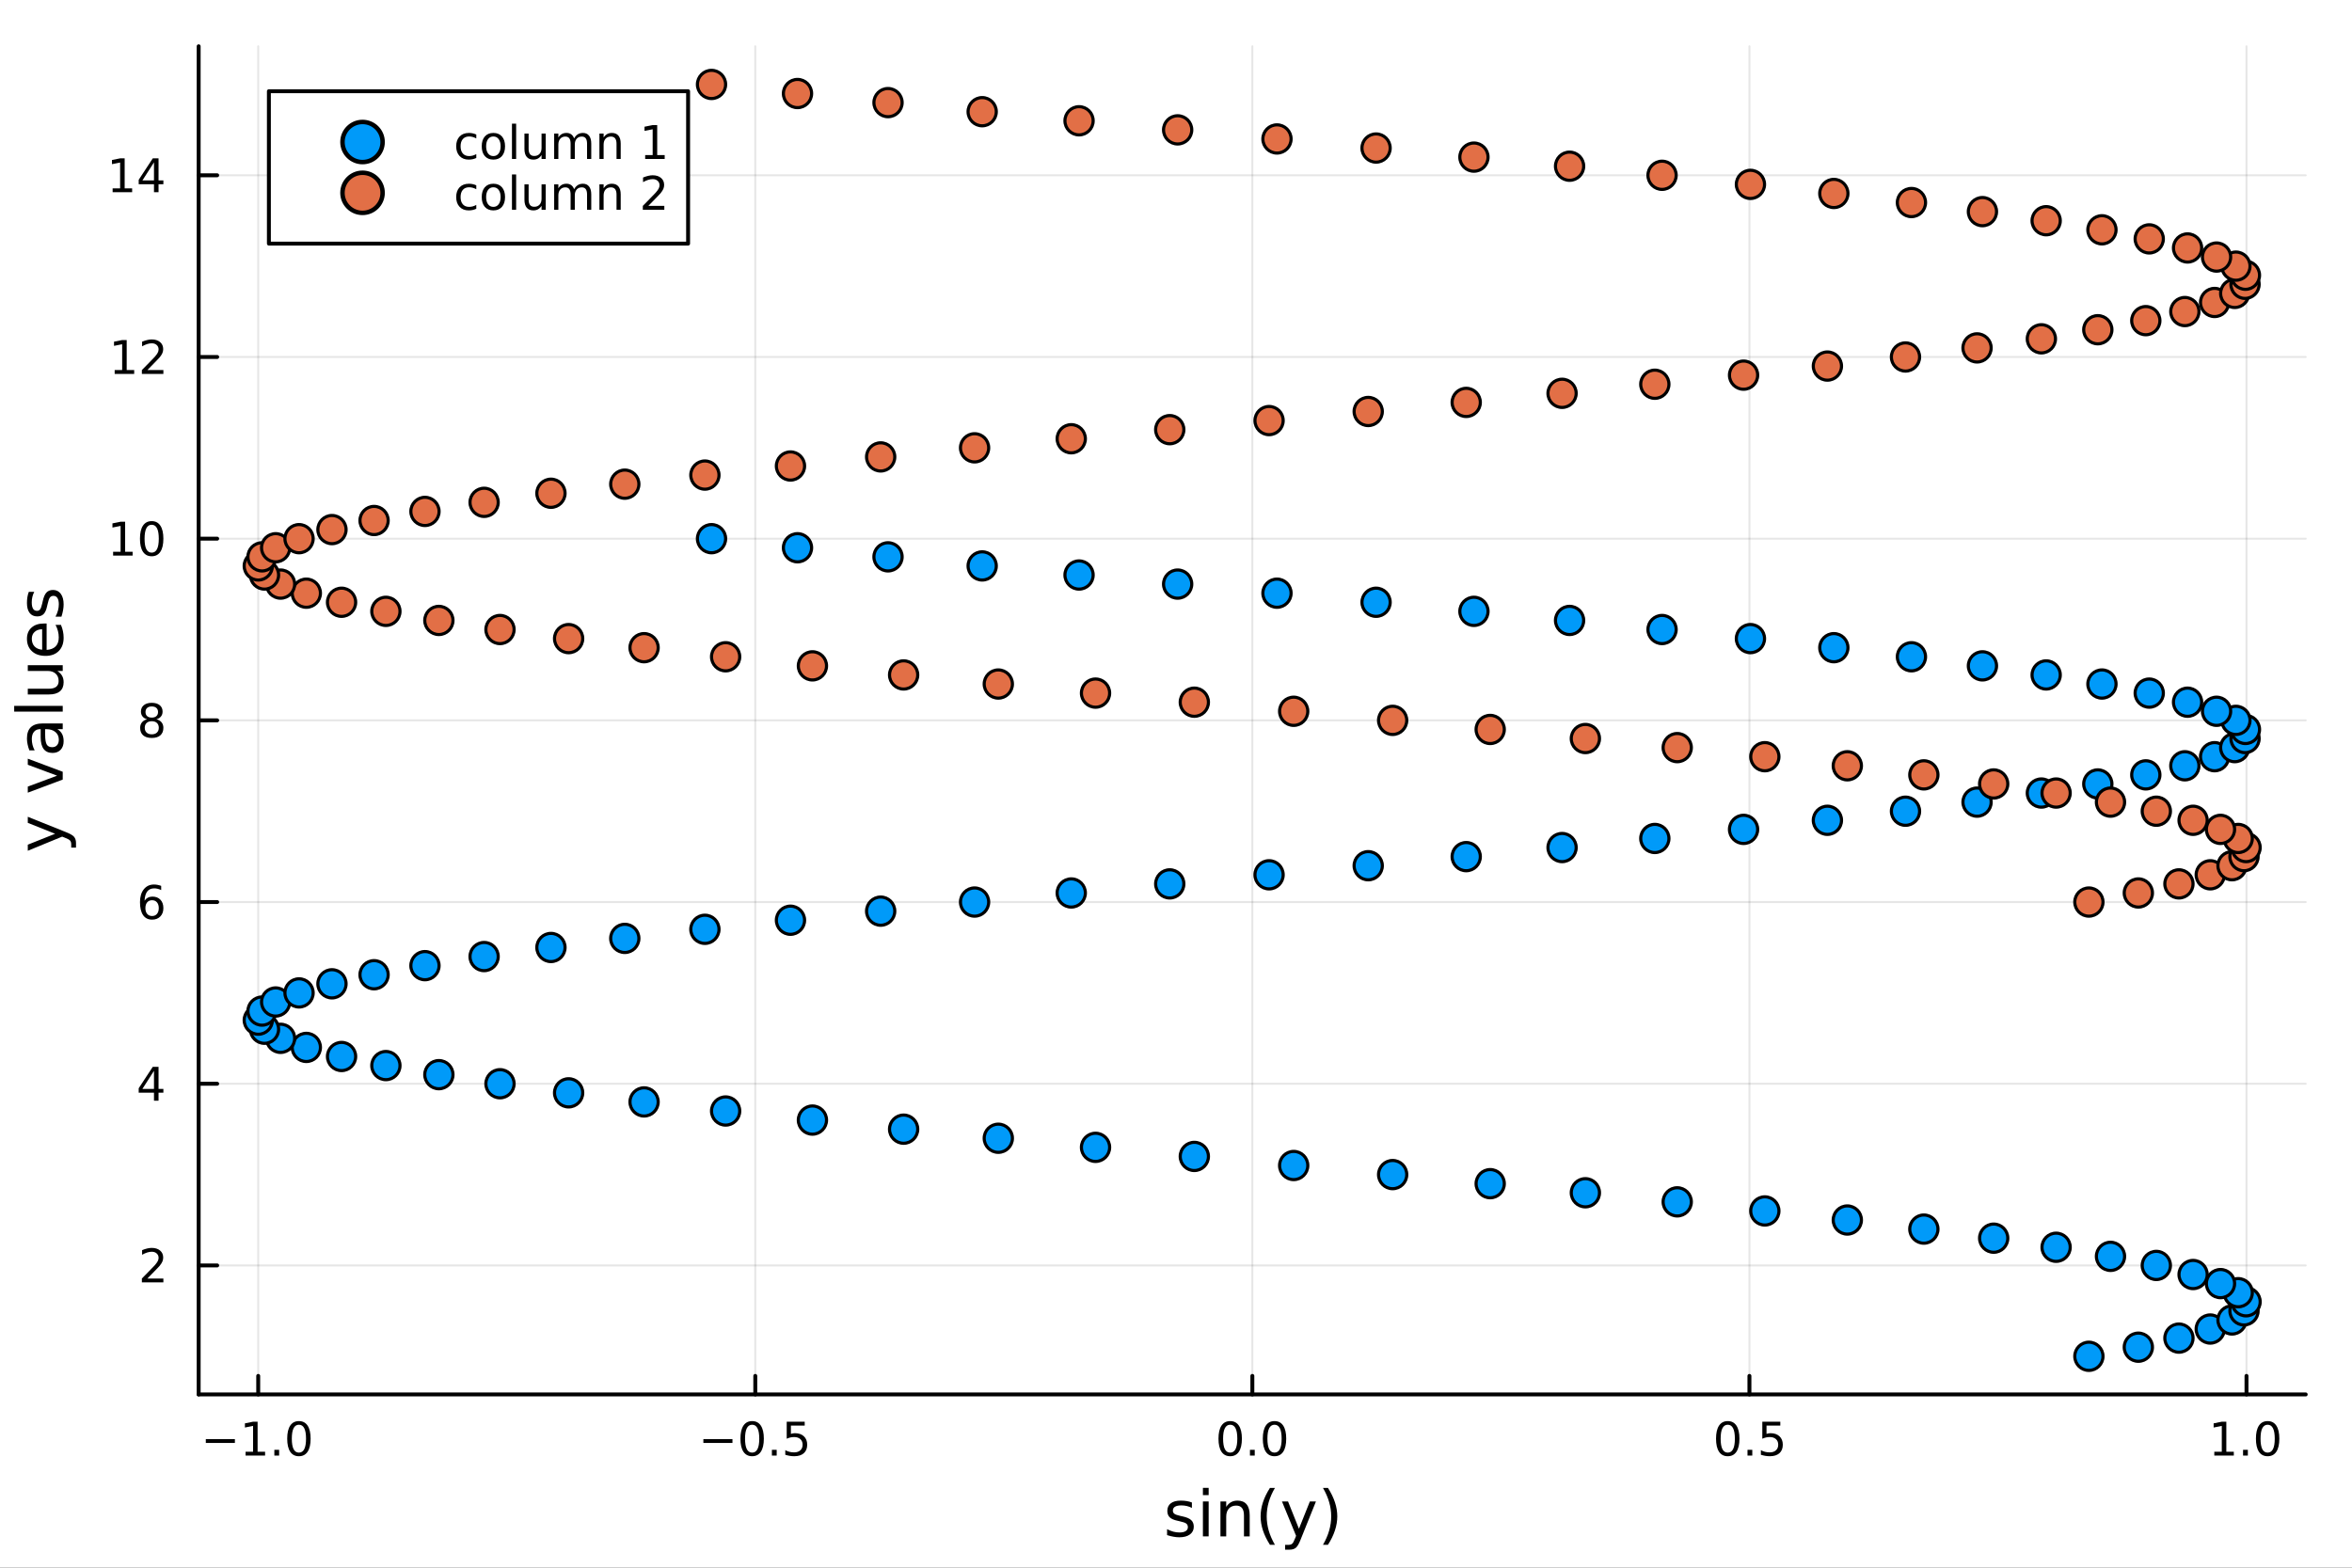 <?xml version="1.0" encoding="utf-8"?>
<svg xmlns="http://www.w3.org/2000/svg" xmlns:xlink="http://www.w3.org/1999/xlink" width="600" height="400" viewBox="0 0 2400 1600">
<rect x="0" y="0" width="2400" height="1600" fill="#333333" stroke="none"/>
<defs>
  <clipPath id="clip960">
    <rect x="0" y="0" width="2400" height="1600"/>
  </clipPath>
</defs>
<path clip-path="url(#clip960)" d="M0 1600 L2400 1600 L2400 0 L0 0  Z" fill="#ffffff" fill-rule="evenodd" fill-opacity="1"/>
<defs>
  <clipPath id="clip961">
    <rect x="480" y="0" width="1681" height="1600"/>
  </clipPath>
</defs>
<path clip-path="url(#clip960)" d="M202.714 1423.18 L2352.76 1423.18 L2352.76 47.244 L202.714 47.244  Z" fill="#ffffff" fill-rule="evenodd" fill-opacity="1"/>
<defs>
  <clipPath id="clip962">
    <rect x="202" y="47" width="2151" height="1377"/>
  </clipPath>
</defs>
<polyline clip-path="url(#clip962)" style="stroke:#000000; stroke-linecap:round; stroke-linejoin:round; stroke-width:2; stroke-opacity:0.1; fill:none" points="263.486,1423.18 263.486,47.244 "/>
<polyline clip-path="url(#clip962)" style="stroke:#000000; stroke-linecap:round; stroke-linejoin:round; stroke-width:2; stroke-opacity:0.1; fill:none" points="770.699,1423.18 770.699,47.244 "/>
<polyline clip-path="url(#clip962)" style="stroke:#000000; stroke-linecap:round; stroke-linejoin:round; stroke-width:2; stroke-opacity:0.1; fill:none" points="1277.91,1423.18 1277.91,47.244 "/>
<polyline clip-path="url(#clip962)" style="stroke:#000000; stroke-linecap:round; stroke-linejoin:round; stroke-width:2; stroke-opacity:0.1; fill:none" points="1785.13,1423.18 1785.13,47.244 "/>
<polyline clip-path="url(#clip962)" style="stroke:#000000; stroke-linecap:round; stroke-linejoin:round; stroke-width:2; stroke-opacity:0.1; fill:none" points="2292.34,1423.18 2292.34,47.244 "/>
<polyline clip-path="url(#clip962)" style="stroke:#000000; stroke-linecap:round; stroke-linejoin:round; stroke-width:2; stroke-opacity:0.1; fill:none" points="202.714,1291.52 2352.76,1291.52 "/>
<polyline clip-path="url(#clip962)" style="stroke:#000000; stroke-linecap:round; stroke-linejoin:round; stroke-width:2; stroke-opacity:0.1; fill:none" points="202.714,1106.08 2352.76,1106.08 "/>
<polyline clip-path="url(#clip962)" style="stroke:#000000; stroke-linecap:round; stroke-linejoin:round; stroke-width:2; stroke-opacity:0.1; fill:none" points="202.714,920.648 2352.76,920.648 "/>
<polyline clip-path="url(#clip962)" style="stroke:#000000; stroke-linecap:round; stroke-linejoin:round; stroke-width:2; stroke-opacity:0.1; fill:none" points="202.714,735.212 2352.76,735.212 "/>
<polyline clip-path="url(#clip962)" style="stroke:#000000; stroke-linecap:round; stroke-linejoin:round; stroke-width:2; stroke-opacity:0.1; fill:none" points="202.714,549.776 2352.76,549.776 "/>
<polyline clip-path="url(#clip962)" style="stroke:#000000; stroke-linecap:round; stroke-linejoin:round; stroke-width:2; stroke-opacity:0.1; fill:none" points="202.714,364.34 2352.76,364.34 "/>
<polyline clip-path="url(#clip962)" style="stroke:#000000; stroke-linecap:round; stroke-linejoin:round; stroke-width:2; stroke-opacity:0.1; fill:none" points="202.714,178.904 2352.76,178.904 "/>
<polyline clip-path="url(#clip960)" style="stroke:#000000; stroke-linecap:round; stroke-linejoin:round; stroke-width:4; stroke-opacity:1; fill:none" points="202.714,1423.18 2352.76,1423.18 "/>
<polyline clip-path="url(#clip960)" style="stroke:#000000; stroke-linecap:round; stroke-linejoin:round; stroke-width:4; stroke-opacity:1; fill:none" points="263.486,1423.18 263.486,1404.28 "/>
<polyline clip-path="url(#clip960)" style="stroke:#000000; stroke-linecap:round; stroke-linejoin:round; stroke-width:4; stroke-opacity:1; fill:none" points="770.699,1423.18 770.699,1404.28 "/>
<polyline clip-path="url(#clip960)" style="stroke:#000000; stroke-linecap:round; stroke-linejoin:round; stroke-width:4; stroke-opacity:1; fill:none" points="1277.91,1423.18 1277.91,1404.28 "/>
<polyline clip-path="url(#clip960)" style="stroke:#000000; stroke-linecap:round; stroke-linejoin:round; stroke-width:4; stroke-opacity:1; fill:none" points="1785.13,1423.18 1785.13,1404.28 "/>
<polyline clip-path="url(#clip960)" style="stroke:#000000; stroke-linecap:round; stroke-linejoin:round; stroke-width:4; stroke-opacity:1; fill:none" points="2292.34,1423.18 2292.34,1404.28 "/>
<path clip-path="url(#clip960)" d="M210.014 1468.75 L239.69 1468.75 L239.69 1472.69 L210.014 1472.69 L210.014 1468.75 Z" fill="#000000" fill-rule="nonzero" fill-opacity="1" /><path clip-path="url(#clip960)" d="M250.593 1481.64 L258.231 1481.64 L258.231 1455.28 L249.921 1456.95 L249.921 1452.69 L258.185 1451.02 L262.861 1451.02 L262.861 1481.64 L270.5 1481.64 L270.5 1485.58 L250.593 1485.58 L250.593 1481.64 Z" fill="#000000" fill-rule="nonzero" fill-opacity="1" /><path clip-path="url(#clip960)" d="M279.944 1479.7 L284.828 1479.7 L284.828 1485.58 L279.944 1485.58 L279.944 1479.7 Z" fill="#000000" fill-rule="nonzero" fill-opacity="1" /><path clip-path="url(#clip960)" d="M305.014 1454.1 Q301.402 1454.1 299.574 1457.66 Q297.768 1461.2 297.768 1468.33 Q297.768 1475.44 299.574 1479.01 Q301.402 1482.55 305.014 1482.55 Q308.648 1482.55 310.453 1479.01 Q312.282 1475.44 312.282 1468.33 Q312.282 1461.2 310.453 1457.66 Q308.648 1454.1 305.014 1454.1 M305.014 1450.39 Q310.824 1450.39 313.879 1455 Q316.958 1459.58 316.958 1468.33 Q316.958 1477.06 313.879 1481.67 Q310.824 1486.25 305.014 1486.25 Q299.203 1486.25 296.125 1481.67 Q293.069 1477.06 293.069 1468.33 Q293.069 1459.58 296.125 1455 Q299.203 1450.39 305.014 1450.39 Z" fill="#000000" fill-rule="nonzero" fill-opacity="1" /><path clip-path="url(#clip960)" d="M717.725 1468.75 L747.401 1468.75 L747.401 1472.69 L717.725 1472.69 L717.725 1468.75 Z" fill="#000000" fill-rule="nonzero" fill-opacity="1" /><path clip-path="url(#clip960)" d="M767.493 1454.1 Q763.882 1454.1 762.053 1457.66 Q760.248 1461.2 760.248 1468.33 Q760.248 1475.44 762.053 1479.01 Q763.882 1482.55 767.493 1482.55 Q771.127 1482.55 772.933 1479.01 Q774.762 1475.44 774.762 1468.33 Q774.762 1461.2 772.933 1457.66 Q771.127 1454.1 767.493 1454.1 M767.493 1450.39 Q773.303 1450.39 776.359 1455 Q779.437 1459.58 779.437 1468.33 Q779.437 1477.06 776.359 1481.67 Q773.303 1486.25 767.493 1486.25 Q761.683 1486.25 758.604 1481.67 Q755.549 1477.06 755.549 1468.33 Q755.549 1459.58 758.604 1455 Q761.683 1450.39 767.493 1450.39 Z" fill="#000000" fill-rule="nonzero" fill-opacity="1" /><path clip-path="url(#clip960)" d="M787.655 1479.7 L792.539 1479.7 L792.539 1485.58 L787.655 1485.58 L787.655 1479.7 Z" fill="#000000" fill-rule="nonzero" fill-opacity="1" /><path clip-path="url(#clip960)" d="M802.771 1451.02 L821.127 1451.02 L821.127 1454.96 L807.053 1454.96 L807.053 1463.43 Q808.072 1463.08 809.09 1462.92 Q810.109 1462.73 811.127 1462.73 Q816.914 1462.73 820.294 1465.9 Q823.673 1469.08 823.673 1474.49 Q823.673 1480.07 820.201 1483.17 Q816.729 1486.25 810.409 1486.25 Q808.234 1486.25 805.965 1485.88 Q803.72 1485.51 801.312 1484.77 L801.312 1480.07 Q803.396 1481.2 805.618 1481.76 Q807.84 1482.32 810.317 1482.32 Q814.321 1482.32 816.659 1480.21 Q818.997 1478.1 818.997 1474.49 Q818.997 1470.88 816.659 1468.77 Q814.321 1466.67 810.317 1466.67 Q808.442 1466.67 806.567 1467.08 Q804.715 1467.5 802.771 1468.38 L802.771 1451.02 Z" fill="#000000" fill-rule="nonzero" fill-opacity="1" /><path clip-path="url(#clip960)" d="M1255.3 1454.1 Q1251.69 1454.1 1249.86 1457.66 Q1248.05 1461.2 1248.05 1468.33 Q1248.05 1475.44 1249.86 1479.01 Q1251.69 1482.55 1255.3 1482.55 Q1258.93 1482.55 1260.74 1479.01 Q1262.56 1475.44 1262.56 1468.33 Q1262.56 1461.2 1260.74 1457.66 Q1258.93 1454.1 1255.3 1454.1 M1255.3 1450.39 Q1261.11 1450.39 1264.16 1455 Q1267.24 1459.58 1267.24 1468.33 Q1267.24 1477.06 1264.16 1481.67 Q1261.11 1486.25 1255.3 1486.25 Q1249.49 1486.25 1246.41 1481.67 Q1243.35 1477.06 1243.35 1468.33 Q1243.35 1459.58 1246.41 1455 Q1249.49 1450.39 1255.3 1450.39 Z" fill="#000000" fill-rule="nonzero" fill-opacity="1" /><path clip-path="url(#clip960)" d="M1275.46 1479.7 L1280.34 1479.7 L1280.34 1485.58 L1275.46 1485.58 L1275.46 1479.7 Z" fill="#000000" fill-rule="nonzero" fill-opacity="1" /><path clip-path="url(#clip960)" d="M1300.53 1454.1 Q1296.92 1454.1 1295.09 1457.66 Q1293.28 1461.2 1293.28 1468.33 Q1293.28 1475.44 1295.09 1479.01 Q1296.92 1482.55 1300.53 1482.55 Q1304.16 1482.55 1305.97 1479.01 Q1307.8 1475.44 1307.8 1468.33 Q1307.8 1461.2 1305.97 1457.66 Q1304.16 1454.1 1300.53 1454.1 M1300.53 1450.39 Q1306.34 1450.39 1309.39 1455 Q1312.47 1459.58 1312.47 1468.33 Q1312.47 1477.06 1309.39 1481.67 Q1306.34 1486.25 1300.53 1486.25 Q1294.72 1486.25 1291.64 1481.67 Q1288.58 1477.06 1288.58 1468.33 Q1288.58 1459.58 1291.64 1455 Q1294.72 1450.39 1300.53 1450.39 Z" fill="#000000" fill-rule="nonzero" fill-opacity="1" /><path clip-path="url(#clip960)" d="M1763.01 1454.1 Q1759.4 1454.1 1757.57 1457.66 Q1755.76 1461.2 1755.76 1468.33 Q1755.76 1475.44 1757.57 1479.01 Q1759.4 1482.55 1763.01 1482.55 Q1766.64 1482.55 1768.45 1479.01 Q1770.28 1475.44 1770.28 1468.33 Q1770.28 1461.2 1768.45 1457.66 Q1766.64 1454.1 1763.01 1454.1 M1763.01 1450.39 Q1768.82 1450.39 1771.87 1455 Q1774.95 1459.58 1774.95 1468.33 Q1774.95 1477.06 1771.87 1481.67 Q1768.82 1486.25 1763.01 1486.25 Q1757.2 1486.25 1754.12 1481.67 Q1751.06 1477.06 1751.06 1468.33 Q1751.06 1459.58 1754.12 1455 Q1757.2 1450.39 1763.01 1450.39 Z" fill="#000000" fill-rule="nonzero" fill-opacity="1" /><path clip-path="url(#clip960)" d="M1783.17 1479.7 L1788.05 1479.7 L1788.05 1485.58 L1783.17 1485.58 L1783.17 1479.7 Z" fill="#000000" fill-rule="nonzero" fill-opacity="1" /><path clip-path="url(#clip960)" d="M1798.28 1451.02 L1816.64 1451.02 L1816.64 1454.96 L1802.57 1454.96 L1802.57 1463.43 Q1803.59 1463.08 1804.6 1462.92 Q1805.62 1462.73 1806.64 1462.73 Q1812.43 1462.73 1815.81 1465.9 Q1819.19 1469.08 1819.19 1474.49 Q1819.19 1480.07 1815.72 1483.17 Q1812.24 1486.25 1805.92 1486.25 Q1803.75 1486.25 1801.48 1485.88 Q1799.23 1485.51 1796.83 1484.77 L1796.83 1480.07 Q1798.91 1481.2 1801.13 1481.76 Q1803.35 1482.32 1805.83 1482.32 Q1809.84 1482.32 1812.17 1480.21 Q1814.51 1478.1 1814.51 1474.49 Q1814.51 1470.88 1812.17 1468.77 Q1809.84 1466.67 1805.83 1466.67 Q1803.96 1466.67 1802.08 1467.08 Q1800.23 1467.5 1798.28 1468.38 L1798.28 1451.02 Z" fill="#000000" fill-rule="nonzero" fill-opacity="1" /><path clip-path="url(#clip960)" d="M2259.49 1481.64 L2267.13 1481.64 L2267.13 1455.28 L2258.82 1456.95 L2258.82 1452.69 L2267.08 1451.02 L2271.76 1451.02 L2271.76 1481.64 L2279.4 1481.64 L2279.4 1485.58 L2259.49 1485.58 L2259.49 1481.64 Z" fill="#000000" fill-rule="nonzero" fill-opacity="1" /><path clip-path="url(#clip960)" d="M2288.84 1479.7 L2293.73 1479.7 L2293.73 1485.58 L2288.84 1485.58 L2288.84 1479.7 Z" fill="#000000" fill-rule="nonzero" fill-opacity="1" /><path clip-path="url(#clip960)" d="M2313.91 1454.1 Q2310.3 1454.1 2308.47 1457.66 Q2306.67 1461.2 2306.67 1468.33 Q2306.67 1475.44 2308.47 1479.01 Q2310.3 1482.55 2313.91 1482.55 Q2317.55 1482.55 2319.35 1479.01 Q2321.18 1475.44 2321.18 1468.33 Q2321.18 1461.2 2319.35 1457.66 Q2317.55 1454.1 2313.91 1454.1 M2313.91 1450.39 Q2319.72 1450.39 2322.78 1455 Q2325.86 1459.58 2325.86 1468.33 Q2325.86 1477.06 2322.78 1481.67 Q2319.72 1486.25 2313.91 1486.25 Q2308.1 1486.25 2305.02 1481.67 Q2301.97 1477.06 2301.97 1468.33 Q2301.97 1459.58 2305.02 1455 Q2308.1 1450.39 2313.91 1450.39 Z" fill="#000000" fill-rule="nonzero" fill-opacity="1" /><path clip-path="url(#clip960)" d="M1216.23 1533.45 L1216.23 1538.98 Q1213.74 1537.71 1211.07 1537.07 Q1208.4 1536.44 1205.53 1536.44 Q1201.17 1536.44 1198.98 1537.77 Q1196.81 1539.11 1196.81 1541.79 Q1196.81 1543.82 1198.37 1545 Q1199.93 1546.15 1204.64 1547.2 L1206.65 1547.64 Q1212.88 1548.98 1215.49 1551.43 Q1218.14 1553.85 1218.14 1558.21 Q1218.14 1563.17 1214.19 1566.07 Q1210.27 1568.97 1203.4 1568.97 Q1200.53 1568.97 1197.42 1568.39 Q1194.33 1567.85 1190.89 1566.74 L1190.89 1560.69 Q1194.14 1562.38 1197.29 1563.24 Q1200.44 1564.07 1203.53 1564.07 Q1207.66 1564.07 1209.89 1562.66 Q1212.12 1561.23 1212.12 1558.65 Q1212.12 1556.27 1210.5 1554.99 Q1208.91 1553.72 1203.46 1552.54 L1201.43 1552.07 Q1195.98 1550.92 1193.56 1548.56 Q1191.15 1546.18 1191.15 1542.04 Q1191.15 1537.01 1194.71 1534.27 Q1198.27 1531.54 1204.83 1531.54 Q1208.08 1531.54 1210.94 1532.01 Q1213.81 1532.49 1216.23 1533.45 Z" fill="#000000" fill-rule="nonzero" fill-opacity="1" /><path clip-path="url(#clip960)" d="M1227.46 1532.4 L1233.32 1532.4 L1233.32 1568.04 L1227.46 1568.04 L1227.46 1532.4 M1227.46 1518.52 L1233.32 1518.52 L1233.32 1525.93 L1227.46 1525.93 L1227.46 1518.52 Z" fill="#000000" fill-rule="nonzero" fill-opacity="1" /><path clip-path="url(#clip960)" d="M1275.2 1546.53 L1275.2 1568.04 L1269.35 1568.04 L1269.35 1546.72 Q1269.35 1541.66 1267.37 1539.14 Q1265.4 1536.63 1261.45 1536.63 Q1256.71 1536.63 1253.97 1539.65 Q1251.24 1542.68 1251.24 1547.9 L1251.24 1568.04 L1245.35 1568.04 L1245.35 1532.4 L1251.24 1532.4 L1251.24 1537.93 Q1253.34 1534.72 1256.17 1533.13 Q1259.04 1531.54 1262.76 1531.54 Q1268.9 1531.54 1272.05 1535.36 Q1275.2 1539.14 1275.2 1546.53 Z" fill="#000000" fill-rule="nonzero" fill-opacity="1" /><path clip-path="url(#clip960)" d="M1300.95 1518.58 Q1296.69 1525.9 1294.62 1533.06 Q1292.55 1540.23 1292.55 1547.58 Q1292.55 1554.93 1294.62 1562.16 Q1296.72 1569.35 1300.95 1576.64 L1295.86 1576.64 Q1291.09 1569.16 1288.7 1561.93 Q1286.34 1554.71 1286.34 1547.58 Q1286.34 1540.48 1288.7 1533.29 Q1291.05 1526.09 1295.86 1518.58 L1300.95 1518.58 Z" fill="#000000" fill-rule="nonzero" fill-opacity="1" /><path clip-path="url(#clip960)" d="M1327.15 1571.35 Q1324.67 1577.72 1322.31 1579.66 Q1319.96 1581.6 1316.01 1581.6 L1311.33 1581.6 L1311.33 1576.7 L1314.77 1576.7 Q1317.19 1576.7 1318.52 1575.56 Q1319.86 1574.41 1321.48 1570.14 L1322.53 1567.47 L1308.12 1532.4 L1314.32 1532.4 L1325.46 1560.28 L1336.6 1532.4 L1342.81 1532.4 L1327.15 1571.35 Z" fill="#000000" fill-rule="nonzero" fill-opacity="1" /><path clip-path="url(#clip960)" d="M1349.97 1518.58 L1355.06 1518.58 Q1359.84 1526.09 1362.19 1533.29 Q1364.58 1540.48 1364.58 1547.58 Q1364.58 1554.71 1362.19 1561.93 Q1359.84 1569.16 1355.06 1576.64 L1349.97 1576.64 Q1354.2 1569.35 1356.27 1562.16 Q1358.37 1554.93 1358.37 1547.58 Q1358.37 1540.23 1356.27 1533.06 Q1354.2 1525.9 1349.97 1518.58 Z" fill="#000000" fill-rule="nonzero" fill-opacity="1" /><polyline clip-path="url(#clip960)" style="stroke:#000000; stroke-linecap:round; stroke-linejoin:round; stroke-width:4; stroke-opacity:1; fill:none" points="202.714,1423.18 202.714,47.244 "/>
<polyline clip-path="url(#clip960)" style="stroke:#000000; stroke-linecap:round; stroke-linejoin:round; stroke-width:4; stroke-opacity:1; fill:none" points="202.714,1291.52 221.611,1291.52 "/>
<polyline clip-path="url(#clip960)" style="stroke:#000000; stroke-linecap:round; stroke-linejoin:round; stroke-width:4; stroke-opacity:1; fill:none" points="202.714,1106.08 221.611,1106.08 "/>
<polyline clip-path="url(#clip960)" style="stroke:#000000; stroke-linecap:round; stroke-linejoin:round; stroke-width:4; stroke-opacity:1; fill:none" points="202.714,920.648 221.611,920.648 "/>
<polyline clip-path="url(#clip960)" style="stroke:#000000; stroke-linecap:round; stroke-linejoin:round; stroke-width:4; stroke-opacity:1; fill:none" points="202.714,735.212 221.611,735.212 "/>
<polyline clip-path="url(#clip960)" style="stroke:#000000; stroke-linecap:round; stroke-linejoin:round; stroke-width:4; stroke-opacity:1; fill:none" points="202.714,549.776 221.611,549.776 "/>
<polyline clip-path="url(#clip960)" style="stroke:#000000; stroke-linecap:round; stroke-linejoin:round; stroke-width:4; stroke-opacity:1; fill:none" points="202.714,364.34 221.611,364.34 "/>
<polyline clip-path="url(#clip960)" style="stroke:#000000; stroke-linecap:round; stroke-linejoin:round; stroke-width:4; stroke-opacity:1; fill:none" points="202.714,178.904 221.611,178.904 "/>
<path clip-path="url(#clip960)" d="M150.394 1304.87 L166.714 1304.87 L166.714 1308.8 L144.769 1308.8 L144.769 1304.87 Q147.431 1302.11 152.015 1297.48 Q156.621 1292.83 157.802 1291.49 Q160.047 1288.96 160.927 1287.23 Q161.829 1285.47 161.829 1283.78 Q161.829 1281.02 159.885 1279.29 Q157.964 1277.55 154.862 1277.55 Q152.663 1277.55 150.209 1278.31 Q147.778 1279.08 145.001 1280.63 L145.001 1275.91 Q147.825 1274.77 150.278 1274.19 Q152.732 1273.62 154.769 1273.62 Q160.14 1273.62 163.334 1276.3 Q166.528 1278.99 166.528 1283.48 Q166.528 1285.61 165.718 1287.53 Q164.931 1289.43 162.825 1292.02 Q162.246 1292.69 159.144 1295.91 Q156.042 1299.1 150.394 1304.87 Z" fill="#000000" fill-rule="nonzero" fill-opacity="1" /><path clip-path="url(#clip960)" d="M157.13 1092.88 L145.325 1111.33 L157.13 1111.33 L157.13 1092.88 M155.903 1088.8 L161.783 1088.8 L161.783 1111.33 L166.714 1111.33 L166.714 1115.22 L161.783 1115.22 L161.783 1123.36 L157.13 1123.36 L157.13 1115.22 L141.529 1115.22 L141.529 1110.7 L155.903 1088.8 Z" fill="#000000" fill-rule="nonzero" fill-opacity="1" /><path clip-path="url(#clip960)" d="M155.186 918.785 Q152.038 918.785 150.186 920.937 Q148.357 923.09 148.357 926.84 Q148.357 930.567 150.186 932.743 Q152.038 934.896 155.186 934.896 Q158.334 934.896 160.163 932.743 Q162.015 930.567 162.015 926.84 Q162.015 923.09 160.163 920.937 Q158.334 918.785 155.186 918.785 M164.468 904.132 L164.468 908.391 Q162.709 907.558 160.903 907.118 Q159.121 906.678 157.362 906.678 Q152.732 906.678 150.278 909.803 Q147.848 912.928 147.501 919.248 Q148.866 917.234 150.927 916.169 Q152.987 915.081 155.464 915.081 Q160.672 915.081 163.681 918.252 Q166.714 921.4 166.714 926.84 Q166.714 932.164 163.565 935.382 Q160.417 938.599 155.186 938.599 Q149.191 938.599 146.019 934.016 Q142.848 929.41 142.848 920.683 Q142.848 912.488 146.737 907.627 Q150.626 902.743 157.177 902.743 Q158.936 902.743 160.718 903.09 Q162.524 903.437 164.468 904.132 Z" fill="#000000" fill-rule="nonzero" fill-opacity="1" /><path clip-path="url(#clip960)" d="M154.862 736.08 Q151.528 736.08 149.607 737.862 Q147.709 739.645 147.709 742.77 Q147.709 745.895 149.607 747.677 Q151.528 749.46 154.862 749.46 Q158.195 749.46 160.116 747.677 Q162.038 745.872 162.038 742.77 Q162.038 739.645 160.116 737.862 Q158.218 736.08 154.862 736.08 M150.186 734.089 Q147.177 733.349 145.487 731.288 Q143.82 729.228 143.82 726.265 Q143.82 722.122 146.76 719.714 Q149.723 717.307 154.862 717.307 Q160.024 717.307 162.964 719.714 Q165.903 722.122 165.903 726.265 Q165.903 729.228 164.214 731.288 Q162.547 733.349 159.561 734.089 Q162.94 734.876 164.815 737.168 Q166.714 739.46 166.714 742.77 Q166.714 747.793 163.635 750.478 Q160.579 753.163 154.862 753.163 Q149.144 753.163 146.066 750.478 Q143.01 747.793 143.01 742.77 Q143.01 739.46 144.908 737.168 Q146.806 734.876 150.186 734.089 M148.473 726.705 Q148.473 729.39 150.14 730.895 Q151.829 732.399 154.862 732.399 Q157.871 732.399 159.561 730.895 Q161.274 729.39 161.274 726.705 Q161.274 724.02 159.561 722.515 Q157.871 721.011 154.862 721.011 Q151.829 721.011 150.14 722.515 Q148.473 724.02 148.473 726.705 Z" fill="#000000" fill-rule="nonzero" fill-opacity="1" /><path clip-path="url(#clip960)" d="M115.418 563.121 L123.056 563.121 L123.056 536.755 L114.746 538.422 L114.746 534.163 L123.01 532.496 L127.686 532.496 L127.686 563.121 L135.325 563.121 L135.325 567.056 L115.418 567.056 L115.418 563.121 Z" fill="#000000" fill-rule="nonzero" fill-opacity="1" /><path clip-path="url(#clip960)" d="M154.769 535.575 Q151.158 535.575 149.329 539.139 Q147.524 542.681 147.524 549.811 Q147.524 556.917 149.329 560.482 Q151.158 564.023 154.769 564.023 Q158.403 564.023 160.209 560.482 Q162.038 556.917 162.038 549.811 Q162.038 542.681 160.209 539.139 Q158.403 535.575 154.769 535.575 M154.769 531.871 Q160.579 531.871 163.635 536.477 Q166.714 541.061 166.714 549.811 Q166.714 558.537 163.635 563.144 Q160.579 567.727 154.769 567.727 Q148.959 567.727 145.88 563.144 Q142.825 558.537 142.825 549.811 Q142.825 541.061 145.88 536.477 Q148.959 531.871 154.769 531.871 Z" fill="#000000" fill-rule="nonzero" fill-opacity="1" /><path clip-path="url(#clip960)" d="M117.015 377.685 L124.654 377.685 L124.654 351.319 L116.343 352.986 L116.343 348.726 L124.607 347.06 L129.283 347.06 L129.283 377.685 L136.922 377.685 L136.922 381.62 L117.015 381.62 L117.015 377.685 Z" fill="#000000" fill-rule="nonzero" fill-opacity="1" /><path clip-path="url(#clip960)" d="M150.394 377.685 L166.714 377.685 L166.714 381.62 L144.769 381.62 L144.769 377.685 Q147.431 374.93 152.015 370.3 Q156.621 365.648 157.802 364.305 Q160.047 361.782 160.927 360.046 Q161.829 358.287 161.829 356.597 Q161.829 353.842 159.885 352.106 Q157.964 350.37 154.862 350.37 Q152.663 350.37 150.209 351.134 Q147.778 351.898 145.001 353.449 L145.001 348.726 Q147.825 347.592 150.278 347.014 Q152.732 346.435 154.769 346.435 Q160.14 346.435 163.334 349.12 Q166.528 351.805 166.528 356.296 Q166.528 358.425 165.718 360.347 Q164.931 362.245 162.825 364.837 Q162.246 365.509 159.144 368.726 Q156.042 371.921 150.394 377.685 Z" fill="#000000" fill-rule="nonzero" fill-opacity="1" /><path clip-path="url(#clip960)" d="M114.931 192.249 L122.57 192.249 L122.57 165.883 L114.26 167.55 L114.26 163.29 L122.524 161.624 L127.2 161.624 L127.2 192.249 L134.839 192.249 L134.839 196.184 L114.931 196.184 L114.931 192.249 Z" fill="#000000" fill-rule="nonzero" fill-opacity="1" /><path clip-path="url(#clip960)" d="M157.13 165.698 L145.325 184.147 L157.13 184.147 L157.13 165.698 M155.903 161.624 L161.783 161.624 L161.783 184.147 L166.714 184.147 L166.714 188.036 L161.783 188.036 L161.783 196.184 L157.13 196.184 L157.13 188.036 L141.529 188.036 L141.529 183.522 L155.903 161.624 Z" fill="#000000" fill-rule="nonzero" fill-opacity="1" /><path clip-path="url(#clip960)" d="M67.314 849.27 Q73.68 851.752 75.622 854.107 Q77.563 856.463 77.563 860.41 L77.563 865.088 L72.662 865.088 L72.662 861.651 Q72.662 859.232 71.516 857.895 Q70.37 856.558 66.105 854.935 L63.431 853.885 L28.356 868.303 L28.356 862.096 L56.238 850.956 L28.356 839.816 L28.356 833.61 L67.314 849.27 Z" fill="#000000" fill-rule="nonzero" fill-opacity="1" /><path clip-path="url(#clip960)" d="M28.356 809.006 L28.356 802.8 L58.275 791.66 L28.356 780.52 L28.356 774.313 L64.004 787.681 L64.004 795.638 L28.356 809.006 Z" fill="#000000" fill-rule="nonzero" fill-opacity="1" /><path clip-path="url(#clip960)" d="M46.085 750.028 Q46.085 757.126 47.708 759.863 Q49.331 762.6 53.246 762.6 Q56.365 762.6 58.211 760.563 Q60.026 758.495 60.026 754.962 Q60.026 750.092 56.588 747.164 Q53.119 744.204 47.39 744.204 L46.085 744.204 L46.085 750.028 M43.666 738.347 L64.004 738.347 L64.004 744.204 L58.593 744.204 Q61.84 746.209 63.399 749.201 Q64.927 752.192 64.927 756.521 Q64.927 761.996 61.872 765.242 Q58.784 768.457 53.628 768.457 Q47.612 768.457 44.557 764.446 Q41.501 760.404 41.501 752.415 L41.501 744.204 L40.928 744.204 Q36.886 744.204 34.69 746.877 Q32.462 749.519 32.462 754.325 Q32.462 757.381 33.194 760.277 Q33.926 763.173 35.39 765.847 L29.98 765.847 Q28.738 762.632 28.133 759.609 Q27.497 756.585 27.497 753.72 Q27.497 745.986 31.507 742.167 Q35.518 738.347 43.666 738.347 Z" fill="#000000" fill-rule="nonzero" fill-opacity="1" /><path clip-path="url(#clip960)" d="M14.479 726.284 L14.479 720.428 L64.004 720.428 L64.004 726.284 L14.479 726.284 Z" fill="#000000" fill-rule="nonzero" fill-opacity="1" /><path clip-path="url(#clip960)" d="M49.936 708.778 L28.356 708.778 L28.356 702.922 L49.713 702.922 Q54.774 702.922 57.32 700.949 Q59.835 698.975 59.835 695.028 Q59.835 690.286 56.811 687.549 Q53.787 684.78 48.567 684.78 L28.356 684.78 L28.356 678.923 L64.004 678.923 L64.004 684.78 L58.53 684.78 Q61.776 686.912 63.368 689.745 Q64.927 692.546 64.927 696.27 Q64.927 702.413 61.108 705.596 Q57.288 708.778 49.936 708.778 M27.497 694.042 L27.497 694.042 Z" fill="#000000" fill-rule="nonzero" fill-opacity="1" /><path clip-path="url(#clip960)" d="M44.716 636.368 L47.581 636.368 L47.581 663.295 Q53.628 662.913 56.811 659.667 Q59.962 656.389 59.962 650.564 Q59.962 647.19 59.134 644.039 Q58.307 640.856 56.652 637.737 L62.19 637.737 Q63.527 640.888 64.227 644.198 Q64.927 647.508 64.927 650.914 Q64.927 659.444 59.962 664.441 Q54.997 669.406 46.53 669.406 Q37.777 669.406 32.653 664.696 Q27.497 659.953 27.497 651.933 Q27.497 644.739 32.144 640.57 Q36.759 636.368 44.716 636.368 M42.997 642.225 Q38.191 642.289 35.327 644.93 Q32.462 647.54 32.462 651.869 Q32.462 656.771 35.231 659.731 Q38 662.659 43.029 663.104 L42.997 642.225 Z" fill="#000000" fill-rule="nonzero" fill-opacity="1" /><path clip-path="url(#clip960)" d="M29.407 604.031 L34.945 604.031 Q33.672 606.513 33.035 609.187 Q32.398 611.86 32.398 614.725 Q32.398 619.086 33.735 621.282 Q35.072 623.446 37.746 623.446 Q39.783 623.446 40.96 621.886 Q42.106 620.327 43.157 615.616 L43.602 613.611 Q44.939 607.373 47.39 604.763 Q49.809 602.121 54.169 602.121 Q59.134 602.121 62.031 606.068 Q64.927 609.983 64.927 616.858 Q64.927 619.722 64.354 622.841 Q63.813 625.929 62.699 629.366 L56.652 629.366 Q58.339 626.12 59.198 622.969 Q60.026 619.818 60.026 616.73 Q60.026 612.593 58.625 610.365 Q57.193 608.137 54.615 608.137 Q52.228 608.137 50.955 609.76 Q49.681 611.351 48.504 616.794 L48.026 618.831 Q46.88 624.274 44.525 626.693 Q42.138 629.112 38 629.112 Q32.971 629.112 30.234 625.547 Q27.497 621.982 27.497 615.425 Q27.497 612.179 27.974 609.314 Q28.452 606.45 29.407 604.031 Z" fill="#000000" fill-rule="nonzero" fill-opacity="1" /><circle clip-path="url(#clip962)" cx="2131.52" cy="1384.24" r="14.4" fill="#009af9" fill-rule="evenodd" fill-opacity="1" stroke="#000000" stroke-opacity="1" stroke-width="3.2"/>
<circle clip-path="url(#clip962)" cx="2181.98" cy="1374.97" r="14.4" fill="#009af9" fill-rule="evenodd" fill-opacity="1" stroke="#000000" stroke-opacity="1" stroke-width="3.2"/>
<circle clip-path="url(#clip962)" cx="2223.4" cy="1365.69" r="14.4" fill="#009af9" fill-rule="evenodd" fill-opacity="1" stroke="#000000" stroke-opacity="1" stroke-width="3.2"/>
<circle clip-path="url(#clip962)" cx="2255.37" cy="1356.42" r="14.4" fill="#009af9" fill-rule="evenodd" fill-opacity="1" stroke="#000000" stroke-opacity="1" stroke-width="3.2"/>
<circle clip-path="url(#clip962)" cx="2277.58" cy="1347.15" r="14.4" fill="#009af9" fill-rule="evenodd" fill-opacity="1" stroke="#000000" stroke-opacity="1" stroke-width="3.2"/>
<circle clip-path="url(#clip962)" cx="2289.8" cy="1337.88" r="14.4" fill="#009af9" fill-rule="evenodd" fill-opacity="1" stroke="#000000" stroke-opacity="1" stroke-width="3.2"/>
<circle clip-path="url(#clip962)" cx="2291.91" cy="1328.61" r="14.4" fill="#009af9" fill-rule="evenodd" fill-opacity="1" stroke="#000000" stroke-opacity="1" stroke-width="3.2"/>
<circle clip-path="url(#clip962)" cx="2283.88" cy="1319.34" r="14.4" fill="#009af9" fill-rule="evenodd" fill-opacity="1" stroke="#000000" stroke-opacity="1" stroke-width="3.2"/>
<circle clip-path="url(#clip962)" cx="2265.81" cy="1310.06" r="14.4" fill="#009af9" fill-rule="evenodd" fill-opacity="1" stroke="#000000" stroke-opacity="1" stroke-width="3.2"/>
<circle clip-path="url(#clip962)" cx="2237.86" cy="1300.79" r="14.4" fill="#009af9" fill-rule="evenodd" fill-opacity="1" stroke="#000000" stroke-opacity="1" stroke-width="3.2"/>
<circle clip-path="url(#clip962)" cx="2200.33" cy="1291.52" r="14.4" fill="#009af9" fill-rule="evenodd" fill-opacity="1" stroke="#000000" stroke-opacity="1" stroke-width="3.2"/>
<circle clip-path="url(#clip962)" cx="2153.57" cy="1282.25" r="14.4" fill="#009af9" fill-rule="evenodd" fill-opacity="1" stroke="#000000" stroke-opacity="1" stroke-width="3.2"/>
<circle clip-path="url(#clip962)" cx="2098.07" cy="1272.98" r="14.4" fill="#009af9" fill-rule="evenodd" fill-opacity="1" stroke="#000000" stroke-opacity="1" stroke-width="3.2"/>
<circle clip-path="url(#clip962)" cx="2034.37" cy="1263.7" r="14.4" fill="#009af9" fill-rule="evenodd" fill-opacity="1" stroke="#000000" stroke-opacity="1" stroke-width="3.2"/>
<circle clip-path="url(#clip962)" cx="1963.12" cy="1254.43" r="14.4" fill="#009af9" fill-rule="evenodd" fill-opacity="1" stroke="#000000" stroke-opacity="1" stroke-width="3.2"/>
<circle clip-path="url(#clip962)" cx="1885.02" cy="1245.16" r="14.4" fill="#009af9" fill-rule="evenodd" fill-opacity="1" stroke="#000000" stroke-opacity="1" stroke-width="3.2"/>
<circle clip-path="url(#clip962)" cx="1800.85" cy="1235.89" r="14.4" fill="#009af9" fill-rule="evenodd" fill-opacity="1" stroke="#000000" stroke-opacity="1" stroke-width="3.2"/>
<circle clip-path="url(#clip962)" cx="1711.46" cy="1226.62" r="14.4" fill="#009af9" fill-rule="evenodd" fill-opacity="1" stroke="#000000" stroke-opacity="1" stroke-width="3.2"/>
<circle clip-path="url(#clip962)" cx="1617.73" cy="1217.35" r="14.4" fill="#009af9" fill-rule="evenodd" fill-opacity="1" stroke="#000000" stroke-opacity="1" stroke-width="3.2"/>
<circle clip-path="url(#clip962)" cx="1520.61" cy="1208.07" r="14.4" fill="#009af9" fill-rule="evenodd" fill-opacity="1" stroke="#000000" stroke-opacity="1" stroke-width="3.2"/>
<circle clip-path="url(#clip962)" cx="1421.07" cy="1198.8" r="14.4" fill="#009af9" fill-rule="evenodd" fill-opacity="1" stroke="#000000" stroke-opacity="1" stroke-width="3.2"/>
<circle clip-path="url(#clip962)" cx="1320.09" cy="1189.53" r="14.4" fill="#009af9" fill-rule="evenodd" fill-opacity="1" stroke="#000000" stroke-opacity="1" stroke-width="3.2"/>
<circle clip-path="url(#clip962)" cx="1218.7" cy="1180.26" r="14.4" fill="#009af9" fill-rule="evenodd" fill-opacity="1" stroke="#000000" stroke-opacity="1" stroke-width="3.2"/>
<circle clip-path="url(#clip962)" cx="1117.89" cy="1170.99" r="14.4" fill="#009af9" fill-rule="evenodd" fill-opacity="1" stroke="#000000" stroke-opacity="1" stroke-width="3.2"/>
<circle clip-path="url(#clip962)" cx="1018.68" cy="1161.71" r="14.4" fill="#009af9" fill-rule="evenodd" fill-opacity="1" stroke="#000000" stroke-opacity="1" stroke-width="3.2"/>
<circle clip-path="url(#clip962)" cx="922.068" cy="1152.44" r="14.4" fill="#009af9" fill-rule="evenodd" fill-opacity="1" stroke="#000000" stroke-opacity="1" stroke-width="3.2"/>
<circle clip-path="url(#clip962)" cx="829.008" cy="1143.17" r="14.4" fill="#009af9" fill-rule="evenodd" fill-opacity="1" stroke="#000000" stroke-opacity="1" stroke-width="3.2"/>
<circle clip-path="url(#clip962)" cx="740.432" cy="1133.9" r="14.4" fill="#009af9" fill-rule="evenodd" fill-opacity="1" stroke="#000000" stroke-opacity="1" stroke-width="3.2"/>
<circle clip-path="url(#clip962)" cx="657.227" cy="1124.63" r="14.4" fill="#009af9" fill-rule="evenodd" fill-opacity="1" stroke="#000000" stroke-opacity="1" stroke-width="3.2"/>
<circle clip-path="url(#clip962)" cx="580.224" cy="1115.36" r="14.4" fill="#009af9" fill-rule="evenodd" fill-opacity="1" stroke="#000000" stroke-opacity="1" stroke-width="3.2"/>
<circle clip-path="url(#clip962)" cx="510.192" cy="1106.08" r="14.4" fill="#009af9" fill-rule="evenodd" fill-opacity="1" stroke="#000000" stroke-opacity="1" stroke-width="3.2"/>
<circle clip-path="url(#clip962)" cx="447.83" cy="1096.81" r="14.4" fill="#009af9" fill-rule="evenodd" fill-opacity="1" stroke="#000000" stroke-opacity="1" stroke-width="3.2"/>
<circle clip-path="url(#clip962)" cx="393.763" cy="1087.54" r="14.4" fill="#009af9" fill-rule="evenodd" fill-opacity="1" stroke="#000000" stroke-opacity="1" stroke-width="3.2"/>
<circle clip-path="url(#clip962)" cx="348.529" cy="1078.27" r="14.4" fill="#009af9" fill-rule="evenodd" fill-opacity="1" stroke="#000000" stroke-opacity="1" stroke-width="3.2"/>
<circle clip-path="url(#clip962)" cx="312.582" cy="1069" r="14.4" fill="#009af9" fill-rule="evenodd" fill-opacity="1" stroke="#000000" stroke-opacity="1" stroke-width="3.2"/>
<circle clip-path="url(#clip962)" cx="286.28" cy="1059.73" r="14.4" fill="#009af9" fill-rule="evenodd" fill-opacity="1" stroke="#000000" stroke-opacity="1" stroke-width="3.2"/>
<circle clip-path="url(#clip962)" cx="269.886" cy="1050.45" r="14.4" fill="#009af9" fill-rule="evenodd" fill-opacity="1" stroke="#000000" stroke-opacity="1" stroke-width="3.2"/>
<circle clip-path="url(#clip962)" cx="263.564" cy="1041.18" r="14.4" fill="#009af9" fill-rule="evenodd" fill-opacity="1" stroke="#000000" stroke-opacity="1" stroke-width="3.2"/>
<circle clip-path="url(#clip962)" cx="267.377" cy="1031.91" r="14.4" fill="#009af9" fill-rule="evenodd" fill-opacity="1" stroke="#000000" stroke-opacity="1" stroke-width="3.2"/>
<circle clip-path="url(#clip962)" cx="281.287" cy="1022.64" r="14.4" fill="#009af9" fill-rule="evenodd" fill-opacity="1" stroke="#000000" stroke-opacity="1" stroke-width="3.2"/>
<circle clip-path="url(#clip962)" cx="305.154" cy="1013.37" r="14.4" fill="#009af9" fill-rule="evenodd" fill-opacity="1" stroke="#000000" stroke-opacity="1" stroke-width="3.2"/>
<circle clip-path="url(#clip962)" cx="338.742" cy="1004.09" r="14.4" fill="#009af9" fill-rule="evenodd" fill-opacity="1" stroke="#000000" stroke-opacity="1" stroke-width="3.2"/>
<circle clip-path="url(#clip962)" cx="381.713" cy="994.822" r="14.4" fill="#009af9" fill-rule="evenodd" fill-opacity="1" stroke="#000000" stroke-opacity="1" stroke-width="3.2"/>
<circle clip-path="url(#clip962)" cx="433.638" cy="985.551" r="14.4" fill="#009af9" fill-rule="evenodd" fill-opacity="1" stroke="#000000" stroke-opacity="1" stroke-width="3.2"/>
<circle clip-path="url(#clip962)" cx="494" cy="976.279" r="14.4" fill="#009af9" fill-rule="evenodd" fill-opacity="1" stroke="#000000" stroke-opacity="1" stroke-width="3.2"/>
<circle clip-path="url(#clip962)" cx="562.194" cy="967.007" r="14.4" fill="#009af9" fill-rule="evenodd" fill-opacity="1" stroke="#000000" stroke-opacity="1" stroke-width="3.2"/>
<circle clip-path="url(#clip962)" cx="637.539" cy="957.735" r="14.4" fill="#009af9" fill-rule="evenodd" fill-opacity="1" stroke="#000000" stroke-opacity="1" stroke-width="3.2"/>
<circle clip-path="url(#clip962)" cx="719.282" cy="948.463" r="14.4" fill="#009af9" fill-rule="evenodd" fill-opacity="1" stroke="#000000" stroke-opacity="1" stroke-width="3.2"/>
<circle clip-path="url(#clip962)" cx="806.608" cy="939.192" r="14.4" fill="#009af9" fill-rule="evenodd" fill-opacity="1" stroke="#000000" stroke-opacity="1" stroke-width="3.2"/>
<circle clip-path="url(#clip962)" cx="898.642" cy="929.92" r="14.4" fill="#009af9" fill-rule="evenodd" fill-opacity="1" stroke="#000000" stroke-opacity="1" stroke-width="3.2"/>
<circle clip-path="url(#clip962)" cx="994.466" cy="920.648" r="14.4" fill="#009af9" fill-rule="evenodd" fill-opacity="1" stroke="#000000" stroke-opacity="1" stroke-width="3.2"/>
<circle clip-path="url(#clip962)" cx="1093.12" cy="911.376" r="14.4" fill="#009af9" fill-rule="evenodd" fill-opacity="1" stroke="#000000" stroke-opacity="1" stroke-width="3.2"/>
<circle clip-path="url(#clip962)" cx="1193.62" cy="902.104" r="14.4" fill="#009af9" fill-rule="evenodd" fill-opacity="1" stroke="#000000" stroke-opacity="1" stroke-width="3.2"/>
<circle clip-path="url(#clip962)" cx="1294.97" cy="892.833" r="14.4" fill="#009af9" fill-rule="evenodd" fill-opacity="1" stroke="#000000" stroke-opacity="1" stroke-width="3.2"/>
<circle clip-path="url(#clip962)" cx="1396.14" cy="883.561" r="14.4" fill="#009af9" fill-rule="evenodd" fill-opacity="1" stroke="#000000" stroke-opacity="1" stroke-width="3.2"/>
<circle clip-path="url(#clip962)" cx="1496.14" cy="874.289" r="14.4" fill="#009af9" fill-rule="evenodd" fill-opacity="1" stroke="#000000" stroke-opacity="1" stroke-width="3.2"/>
<circle clip-path="url(#clip962)" cx="1593.95" cy="865.017" r="14.4" fill="#009af9" fill-rule="evenodd" fill-opacity="1" stroke="#000000" stroke-opacity="1" stroke-width="3.2"/>
<circle clip-path="url(#clip962)" cx="1688.6" cy="855.745" r="14.4" fill="#009af9" fill-rule="evenodd" fill-opacity="1" stroke="#000000" stroke-opacity="1" stroke-width="3.2"/>
<circle clip-path="url(#clip962)" cx="1779.15" cy="846.474" r="14.4" fill="#009af9" fill-rule="evenodd" fill-opacity="1" stroke="#000000" stroke-opacity="1" stroke-width="3.2"/>
<circle clip-path="url(#clip962)" cx="1864.7" cy="837.202" r="14.4" fill="#009af9" fill-rule="evenodd" fill-opacity="1" stroke="#000000" stroke-opacity="1" stroke-width="3.2"/>
<circle clip-path="url(#clip962)" cx="1944.38" cy="827.93" r="14.4" fill="#009af9" fill-rule="evenodd" fill-opacity="1" stroke="#000000" stroke-opacity="1" stroke-width="3.2"/>
<circle clip-path="url(#clip962)" cx="2017.4" cy="818.658" r="14.4" fill="#009af9" fill-rule="evenodd" fill-opacity="1" stroke="#000000" stroke-opacity="1" stroke-width="3.2"/>
<circle clip-path="url(#clip962)" cx="2083.03" cy="809.386" r="14.4" fill="#009af9" fill-rule="evenodd" fill-opacity="1" stroke="#000000" stroke-opacity="1" stroke-width="3.2"/>
<circle clip-path="url(#clip962)" cx="2140.62" cy="800.115" r="14.4" fill="#009af9" fill-rule="evenodd" fill-opacity="1" stroke="#000000" stroke-opacity="1" stroke-width="3.2"/>
<circle clip-path="url(#clip962)" cx="2189.59" cy="790.843" r="14.4" fill="#009af9" fill-rule="evenodd" fill-opacity="1" stroke="#000000" stroke-opacity="1" stroke-width="3.2"/>
<circle clip-path="url(#clip962)" cx="2229.44" cy="781.571" r="14.4" fill="#009af9" fill-rule="evenodd" fill-opacity="1" stroke="#000000" stroke-opacity="1" stroke-width="3.2"/>
<circle clip-path="url(#clip962)" cx="2259.8" cy="772.299" r="14.4" fill="#009af9" fill-rule="evenodd" fill-opacity="1" stroke="#000000" stroke-opacity="1" stroke-width="3.2"/>
<circle clip-path="url(#clip962)" cx="2280.34" cy="763.027" r="14.4" fill="#009af9" fill-rule="evenodd" fill-opacity="1" stroke="#000000" stroke-opacity="1" stroke-width="3.2"/>
<circle clip-path="url(#clip962)" cx="2290.86" cy="753.756" r="14.4" fill="#009af9" fill-rule="evenodd" fill-opacity="1" stroke="#000000" stroke-opacity="1" stroke-width="3.2"/>
<circle clip-path="url(#clip962)" cx="2291.26" cy="744.484" r="14.4" fill="#009af9" fill-rule="evenodd" fill-opacity="1" stroke="#000000" stroke-opacity="1" stroke-width="3.2"/>
<circle clip-path="url(#clip962)" cx="2281.54" cy="735.212" r="14.4" fill="#009af9" fill-rule="evenodd" fill-opacity="1" stroke="#000000" stroke-opacity="1" stroke-width="3.2"/>
<circle clip-path="url(#clip962)" cx="2261.79" cy="725.94" r="14.4" fill="#009af9" fill-rule="evenodd" fill-opacity="1" stroke="#000000" stroke-opacity="1" stroke-width="3.2"/>
<circle clip-path="url(#clip962)" cx="2232.21" cy="716.668" r="14.4" fill="#009af9" fill-rule="evenodd" fill-opacity="1" stroke="#000000" stroke-opacity="1" stroke-width="3.2"/>
<circle clip-path="url(#clip962)" cx="2193.1" cy="707.397" r="14.4" fill="#009af9" fill-rule="evenodd" fill-opacity="1" stroke="#000000" stroke-opacity="1" stroke-width="3.2"/>
<circle clip-path="url(#clip962)" cx="2144.84" cy="698.125" r="14.4" fill="#009af9" fill-rule="evenodd" fill-opacity="1" stroke="#000000" stroke-opacity="1" stroke-width="3.2"/>
<circle clip-path="url(#clip962)" cx="2087.92" cy="688.853" r="14.4" fill="#009af9" fill-rule="evenodd" fill-opacity="1" stroke="#000000" stroke-opacity="1" stroke-width="3.2"/>
<circle clip-path="url(#clip962)" cx="2022.9" cy="679.581" r="14.4" fill="#009af9" fill-rule="evenodd" fill-opacity="1" stroke="#000000" stroke-opacity="1" stroke-width="3.2"/>
<circle clip-path="url(#clip962)" cx="1950.45" cy="670.309" r="14.4" fill="#009af9" fill-rule="evenodd" fill-opacity="1" stroke="#000000" stroke-opacity="1" stroke-width="3.2"/>
<circle clip-path="url(#clip962)" cx="1871.27" cy="661.038" r="14.4" fill="#009af9" fill-rule="evenodd" fill-opacity="1" stroke="#000000" stroke-opacity="1" stroke-width="3.2"/>
<circle clip-path="url(#clip962)" cx="1786.16" cy="651.766" r="14.4" fill="#009af9" fill-rule="evenodd" fill-opacity="1" stroke="#000000" stroke-opacity="1" stroke-width="3.2"/>
<circle clip-path="url(#clip962)" cx="1695.98" cy="642.494" r="14.4" fill="#009af9" fill-rule="evenodd" fill-opacity="1" stroke="#000000" stroke-opacity="1" stroke-width="3.2"/>
<circle clip-path="url(#clip962)" cx="1601.61" cy="633.222" r="14.4" fill="#009af9" fill-rule="evenodd" fill-opacity="1" stroke="#000000" stroke-opacity="1" stroke-width="3.2"/>
<circle clip-path="url(#clip962)" cx="1504.02" cy="623.95" r="14.4" fill="#009af9" fill-rule="evenodd" fill-opacity="1" stroke="#000000" stroke-opacity="1" stroke-width="3.2"/>
<circle clip-path="url(#clip962)" cx="1404.16" cy="614.679" r="14.4" fill="#009af9" fill-rule="evenodd" fill-opacity="1" stroke="#000000" stroke-opacity="1" stroke-width="3.2"/>
<circle clip-path="url(#clip962)" cx="1303.04" cy="605.407" r="14.4" fill="#009af9" fill-rule="evenodd" fill-opacity="1" stroke="#000000" stroke-opacity="1" stroke-width="3.2"/>
<circle clip-path="url(#clip962)" cx="1201.68" cy="596.135" r="14.4" fill="#009af9" fill-rule="evenodd" fill-opacity="1" stroke="#000000" stroke-opacity="1" stroke-width="3.2"/>
<circle clip-path="url(#clip962)" cx="1101.07" cy="586.863" r="14.4" fill="#009af9" fill-rule="evenodd" fill-opacity="1" stroke="#000000" stroke-opacity="1" stroke-width="3.2"/>
<circle clip-path="url(#clip962)" cx="1002.23" cy="577.591" r="14.4" fill="#009af9" fill-rule="evenodd" fill-opacity="1" stroke="#000000" stroke-opacity="1" stroke-width="3.2"/>
<circle clip-path="url(#clip962)" cx="906.146" cy="568.319" r="14.4" fill="#009af9" fill-rule="evenodd" fill-opacity="1" stroke="#000000" stroke-opacity="1" stroke-width="3.2"/>
<circle clip-path="url(#clip962)" cx="813.776" cy="559.048" r="14.4" fill="#009af9" fill-rule="evenodd" fill-opacity="1" stroke="#000000" stroke-opacity="1" stroke-width="3.2"/>
<circle clip-path="url(#clip962)" cx="726.043" cy="549.776" r="14.4" fill="#009af9" fill-rule="evenodd" fill-opacity="1" stroke="#000000" stroke-opacity="1" stroke-width="3.2"/>
<circle clip-path="url(#clip962)" cx="2131.52" cy="920.648" r="14.4" fill="#e26f46" fill-rule="evenodd" fill-opacity="1" stroke="#000000" stroke-opacity="1" stroke-width="3.2"/>
<circle clip-path="url(#clip962)" cx="2181.98" cy="911.376" r="14.4" fill="#e26f46" fill-rule="evenodd" fill-opacity="1" stroke="#000000" stroke-opacity="1" stroke-width="3.2"/>
<circle clip-path="url(#clip962)" cx="2223.4" cy="902.104" r="14.4" fill="#e26f46" fill-rule="evenodd" fill-opacity="1" stroke="#000000" stroke-opacity="1" stroke-width="3.2"/>
<circle clip-path="url(#clip962)" cx="2255.37" cy="892.833" r="14.4" fill="#e26f46" fill-rule="evenodd" fill-opacity="1" stroke="#000000" stroke-opacity="1" stroke-width="3.2"/>
<circle clip-path="url(#clip962)" cx="2277.58" cy="883.561" r="14.4" fill="#e26f46" fill-rule="evenodd" fill-opacity="1" stroke="#000000" stroke-opacity="1" stroke-width="3.2"/>
<circle clip-path="url(#clip962)" cx="2289.8" cy="874.289" r="14.4" fill="#e26f46" fill-rule="evenodd" fill-opacity="1" stroke="#000000" stroke-opacity="1" stroke-width="3.2"/>
<circle clip-path="url(#clip962)" cx="2291.91" cy="865.017" r="14.4" fill="#e26f46" fill-rule="evenodd" fill-opacity="1" stroke="#000000" stroke-opacity="1" stroke-width="3.2"/>
<circle clip-path="url(#clip962)" cx="2283.88" cy="855.745" r="14.4" fill="#e26f46" fill-rule="evenodd" fill-opacity="1" stroke="#000000" stroke-opacity="1" stroke-width="3.2"/>
<circle clip-path="url(#clip962)" cx="2265.81" cy="846.474" r="14.4" fill="#e26f46" fill-rule="evenodd" fill-opacity="1" stroke="#000000" stroke-opacity="1" stroke-width="3.2"/>
<circle clip-path="url(#clip962)" cx="2237.86" cy="837.202" r="14.4" fill="#e26f46" fill-rule="evenodd" fill-opacity="1" stroke="#000000" stroke-opacity="1" stroke-width="3.2"/>
<circle clip-path="url(#clip962)" cx="2200.33" cy="827.93" r="14.4" fill="#e26f46" fill-rule="evenodd" fill-opacity="1" stroke="#000000" stroke-opacity="1" stroke-width="3.2"/>
<circle clip-path="url(#clip962)" cx="2153.57" cy="818.658" r="14.4" fill="#e26f46" fill-rule="evenodd" fill-opacity="1" stroke="#000000" stroke-opacity="1" stroke-width="3.2"/>
<circle clip-path="url(#clip962)" cx="2098.07" cy="809.386" r="14.4" fill="#e26f46" fill-rule="evenodd" fill-opacity="1" stroke="#000000" stroke-opacity="1" stroke-width="3.2"/>
<circle clip-path="url(#clip962)" cx="2034.37" cy="800.115" r="14.4" fill="#e26f46" fill-rule="evenodd" fill-opacity="1" stroke="#000000" stroke-opacity="1" stroke-width="3.2"/>
<circle clip-path="url(#clip962)" cx="1963.12" cy="790.843" r="14.4" fill="#e26f46" fill-rule="evenodd" fill-opacity="1" stroke="#000000" stroke-opacity="1" stroke-width="3.2"/>
<circle clip-path="url(#clip962)" cx="1885.02" cy="781.571" r="14.4" fill="#e26f46" fill-rule="evenodd" fill-opacity="1" stroke="#000000" stroke-opacity="1" stroke-width="3.2"/>
<circle clip-path="url(#clip962)" cx="1800.85" cy="772.299" r="14.4" fill="#e26f46" fill-rule="evenodd" fill-opacity="1" stroke="#000000" stroke-opacity="1" stroke-width="3.2"/>
<circle clip-path="url(#clip962)" cx="1711.46" cy="763.027" r="14.4" fill="#e26f46" fill-rule="evenodd" fill-opacity="1" stroke="#000000" stroke-opacity="1" stroke-width="3.2"/>
<circle clip-path="url(#clip962)" cx="1617.73" cy="753.756" r="14.4" fill="#e26f46" fill-rule="evenodd" fill-opacity="1" stroke="#000000" stroke-opacity="1" stroke-width="3.2"/>
<circle clip-path="url(#clip962)" cx="1520.61" cy="744.484" r="14.4" fill="#e26f46" fill-rule="evenodd" fill-opacity="1" stroke="#000000" stroke-opacity="1" stroke-width="3.2"/>
<circle clip-path="url(#clip962)" cx="1421.07" cy="735.212" r="14.4" fill="#e26f46" fill-rule="evenodd" fill-opacity="1" stroke="#000000" stroke-opacity="1" stroke-width="3.2"/>
<circle clip-path="url(#clip962)" cx="1320.09" cy="725.94" r="14.4" fill="#e26f46" fill-rule="evenodd" fill-opacity="1" stroke="#000000" stroke-opacity="1" stroke-width="3.2"/>
<circle clip-path="url(#clip962)" cx="1218.7" cy="716.668" r="14.4" fill="#e26f46" fill-rule="evenodd" fill-opacity="1" stroke="#000000" stroke-opacity="1" stroke-width="3.2"/>
<circle clip-path="url(#clip962)" cx="1117.89" cy="707.397" r="14.4" fill="#e26f46" fill-rule="evenodd" fill-opacity="1" stroke="#000000" stroke-opacity="1" stroke-width="3.2"/>
<circle clip-path="url(#clip962)" cx="1018.68" cy="698.125" r="14.4" fill="#e26f46" fill-rule="evenodd" fill-opacity="1" stroke="#000000" stroke-opacity="1" stroke-width="3.2"/>
<circle clip-path="url(#clip962)" cx="922.068" cy="688.853" r="14.4" fill="#e26f46" fill-rule="evenodd" fill-opacity="1" stroke="#000000" stroke-opacity="1" stroke-width="3.2"/>
<circle clip-path="url(#clip962)" cx="829.008" cy="679.581" r="14.4" fill="#e26f46" fill-rule="evenodd" fill-opacity="1" stroke="#000000" stroke-opacity="1" stroke-width="3.2"/>
<circle clip-path="url(#clip962)" cx="740.432" cy="670.309" r="14.4" fill="#e26f46" fill-rule="evenodd" fill-opacity="1" stroke="#000000" stroke-opacity="1" stroke-width="3.2"/>
<circle clip-path="url(#clip962)" cx="657.227" cy="661.038" r="14.4" fill="#e26f46" fill-rule="evenodd" fill-opacity="1" stroke="#000000" stroke-opacity="1" stroke-width="3.2"/>
<circle clip-path="url(#clip962)" cx="580.224" cy="651.766" r="14.4" fill="#e26f46" fill-rule="evenodd" fill-opacity="1" stroke="#000000" stroke-opacity="1" stroke-width="3.2"/>
<circle clip-path="url(#clip962)" cx="510.192" cy="642.494" r="14.4" fill="#e26f46" fill-rule="evenodd" fill-opacity="1" stroke="#000000" stroke-opacity="1" stroke-width="3.2"/>
<circle clip-path="url(#clip962)" cx="447.83" cy="633.222" r="14.4" fill="#e26f46" fill-rule="evenodd" fill-opacity="1" stroke="#000000" stroke-opacity="1" stroke-width="3.2"/>
<circle clip-path="url(#clip962)" cx="393.763" cy="623.95" r="14.4" fill="#e26f46" fill-rule="evenodd" fill-opacity="1" stroke="#000000" stroke-opacity="1" stroke-width="3.2"/>
<circle clip-path="url(#clip962)" cx="348.529" cy="614.679" r="14.4" fill="#e26f46" fill-rule="evenodd" fill-opacity="1" stroke="#000000" stroke-opacity="1" stroke-width="3.2"/>
<circle clip-path="url(#clip962)" cx="312.582" cy="605.407" r="14.4" fill="#e26f46" fill-rule="evenodd" fill-opacity="1" stroke="#000000" stroke-opacity="1" stroke-width="3.2"/>
<circle clip-path="url(#clip962)" cx="286.28" cy="596.135" r="14.4" fill="#e26f46" fill-rule="evenodd" fill-opacity="1" stroke="#000000" stroke-opacity="1" stroke-width="3.2"/>
<circle clip-path="url(#clip962)" cx="269.886" cy="586.863" r="14.4" fill="#e26f46" fill-rule="evenodd" fill-opacity="1" stroke="#000000" stroke-opacity="1" stroke-width="3.2"/>
<circle clip-path="url(#clip962)" cx="263.564" cy="577.591" r="14.4" fill="#e26f46" fill-rule="evenodd" fill-opacity="1" stroke="#000000" stroke-opacity="1" stroke-width="3.2"/>
<circle clip-path="url(#clip962)" cx="267.377" cy="568.319" r="14.4" fill="#e26f46" fill-rule="evenodd" fill-opacity="1" stroke="#000000" stroke-opacity="1" stroke-width="3.2"/>
<circle clip-path="url(#clip962)" cx="281.287" cy="559.048" r="14.4" fill="#e26f46" fill-rule="evenodd" fill-opacity="1" stroke="#000000" stroke-opacity="1" stroke-width="3.2"/>
<circle clip-path="url(#clip962)" cx="305.154" cy="549.776" r="14.4" fill="#e26f46" fill-rule="evenodd" fill-opacity="1" stroke="#000000" stroke-opacity="1" stroke-width="3.2"/>
<circle clip-path="url(#clip962)" cx="338.742" cy="540.504" r="14.4" fill="#e26f46" fill-rule="evenodd" fill-opacity="1" stroke="#000000" stroke-opacity="1" stroke-width="3.2"/>
<circle clip-path="url(#clip962)" cx="381.713" cy="531.232" r="14.4" fill="#e26f46" fill-rule="evenodd" fill-opacity="1" stroke="#000000" stroke-opacity="1" stroke-width="3.2"/>
<circle clip-path="url(#clip962)" cx="433.638" cy="521.96" r="14.4" fill="#e26f46" fill-rule="evenodd" fill-opacity="1" stroke="#000000" stroke-opacity="1" stroke-width="3.2"/>
<circle clip-path="url(#clip962)" cx="494" cy="512.689" r="14.4" fill="#e26f46" fill-rule="evenodd" fill-opacity="1" stroke="#000000" stroke-opacity="1" stroke-width="3.2"/>
<circle clip-path="url(#clip962)" cx="562.194" cy="503.417" r="14.4" fill="#e26f46" fill-rule="evenodd" fill-opacity="1" stroke="#000000" stroke-opacity="1" stroke-width="3.2"/>
<circle clip-path="url(#clip962)" cx="637.539" cy="494.145" r="14.4" fill="#e26f46" fill-rule="evenodd" fill-opacity="1" stroke="#000000" stroke-opacity="1" stroke-width="3.2"/>
<circle clip-path="url(#clip962)" cx="719.282" cy="484.873" r="14.4" fill="#e26f46" fill-rule="evenodd" fill-opacity="1" stroke="#000000" stroke-opacity="1" stroke-width="3.2"/>
<circle clip-path="url(#clip962)" cx="806.608" cy="475.601" r="14.4" fill="#e26f46" fill-rule="evenodd" fill-opacity="1" stroke="#000000" stroke-opacity="1" stroke-width="3.2"/>
<circle clip-path="url(#clip962)" cx="898.642" cy="466.33" r="14.4" fill="#e26f46" fill-rule="evenodd" fill-opacity="1" stroke="#000000" stroke-opacity="1" stroke-width="3.2"/>
<circle clip-path="url(#clip962)" cx="994.466" cy="457.058" r="14.4" fill="#e26f46" fill-rule="evenodd" fill-opacity="1" stroke="#000000" stroke-opacity="1" stroke-width="3.2"/>
<circle clip-path="url(#clip962)" cx="1093.12" cy="447.786" r="14.4" fill="#e26f46" fill-rule="evenodd" fill-opacity="1" stroke="#000000" stroke-opacity="1" stroke-width="3.2"/>
<circle clip-path="url(#clip962)" cx="1193.62" cy="438.514" r="14.4" fill="#e26f46" fill-rule="evenodd" fill-opacity="1" stroke="#000000" stroke-opacity="1" stroke-width="3.2"/>
<circle clip-path="url(#clip962)" cx="1294.97" cy="429.242" r="14.4" fill="#e26f46" fill-rule="evenodd" fill-opacity="1" stroke="#000000" stroke-opacity="1" stroke-width="3.2"/>
<circle clip-path="url(#clip962)" cx="1396.14" cy="419.971" r="14.4" fill="#e26f46" fill-rule="evenodd" fill-opacity="1" stroke="#000000" stroke-opacity="1" stroke-width="3.2"/>
<circle clip-path="url(#clip962)" cx="1496.14" cy="410.699" r="14.4" fill="#e26f46" fill-rule="evenodd" fill-opacity="1" stroke="#000000" stroke-opacity="1" stroke-width="3.2"/>
<circle clip-path="url(#clip962)" cx="1593.95" cy="401.427" r="14.4" fill="#e26f46" fill-rule="evenodd" fill-opacity="1" stroke="#000000" stroke-opacity="1" stroke-width="3.2"/>
<circle clip-path="url(#clip962)" cx="1688.6" cy="392.155" r="14.4" fill="#e26f46" fill-rule="evenodd" fill-opacity="1" stroke="#000000" stroke-opacity="1" stroke-width="3.2"/>
<circle clip-path="url(#clip962)" cx="1779.15" cy="382.883" r="14.4" fill="#e26f46" fill-rule="evenodd" fill-opacity="1" stroke="#000000" stroke-opacity="1" stroke-width="3.2"/>
<circle clip-path="url(#clip962)" cx="1864.7" cy="373.612" r="14.4" fill="#e26f46" fill-rule="evenodd" fill-opacity="1" stroke="#000000" stroke-opacity="1" stroke-width="3.2"/>
<circle clip-path="url(#clip962)" cx="1944.38" cy="364.34" r="14.4" fill="#e26f46" fill-rule="evenodd" fill-opacity="1" stroke="#000000" stroke-opacity="1" stroke-width="3.2"/>
<circle clip-path="url(#clip962)" cx="2017.4" cy="355.068" r="14.4" fill="#e26f46" fill-rule="evenodd" fill-opacity="1" stroke="#000000" stroke-opacity="1" stroke-width="3.2"/>
<circle clip-path="url(#clip962)" cx="2083.03" cy="345.796" r="14.4" fill="#e26f46" fill-rule="evenodd" fill-opacity="1" stroke="#000000" stroke-opacity="1" stroke-width="3.2"/>
<circle clip-path="url(#clip962)" cx="2140.62" cy="336.524" r="14.4" fill="#e26f46" fill-rule="evenodd" fill-opacity="1" stroke="#000000" stroke-opacity="1" stroke-width="3.2"/>
<circle clip-path="url(#clip962)" cx="2189.59" cy="327.253" r="14.4" fill="#e26f46" fill-rule="evenodd" fill-opacity="1" stroke="#000000" stroke-opacity="1" stroke-width="3.2"/>
<circle clip-path="url(#clip962)" cx="2229.44" cy="317.981" r="14.4" fill="#e26f46" fill-rule="evenodd" fill-opacity="1" stroke="#000000" stroke-opacity="1" stroke-width="3.2"/>
<circle clip-path="url(#clip962)" cx="2259.8" cy="308.709" r="14.4" fill="#e26f46" fill-rule="evenodd" fill-opacity="1" stroke="#000000" stroke-opacity="1" stroke-width="3.2"/>
<circle clip-path="url(#clip962)" cx="2280.34" cy="299.437" r="14.4" fill="#e26f46" fill-rule="evenodd" fill-opacity="1" stroke="#000000" stroke-opacity="1" stroke-width="3.2"/>
<circle clip-path="url(#clip962)" cx="2290.86" cy="290.165" r="14.4" fill="#e26f46" fill-rule="evenodd" fill-opacity="1" stroke="#000000" stroke-opacity="1" stroke-width="3.2"/>
<circle clip-path="url(#clip962)" cx="2291.26" cy="280.894" r="14.4" fill="#e26f46" fill-rule="evenodd" fill-opacity="1" stroke="#000000" stroke-opacity="1" stroke-width="3.2"/>
<circle clip-path="url(#clip962)" cx="2281.54" cy="271.622" r="14.4" fill="#e26f46" fill-rule="evenodd" fill-opacity="1" stroke="#000000" stroke-opacity="1" stroke-width="3.2"/>
<circle clip-path="url(#clip962)" cx="2261.79" cy="262.35" r="14.4" fill="#e26f46" fill-rule="evenodd" fill-opacity="1" stroke="#000000" stroke-opacity="1" stroke-width="3.2"/>
<circle clip-path="url(#clip962)" cx="2232.21" cy="253.078" r="14.4" fill="#e26f46" fill-rule="evenodd" fill-opacity="1" stroke="#000000" stroke-opacity="1" stroke-width="3.2"/>
<circle clip-path="url(#clip962)" cx="2193.1" cy="243.806" r="14.4" fill="#e26f46" fill-rule="evenodd" fill-opacity="1" stroke="#000000" stroke-opacity="1" stroke-width="3.2"/>
<circle clip-path="url(#clip962)" cx="2144.84" cy="234.535" r="14.4" fill="#e26f46" fill-rule="evenodd" fill-opacity="1" stroke="#000000" stroke-opacity="1" stroke-width="3.2"/>
<circle clip-path="url(#clip962)" cx="2087.92" cy="225.263" r="14.4" fill="#e26f46" fill-rule="evenodd" fill-opacity="1" stroke="#000000" stroke-opacity="1" stroke-width="3.2"/>
<circle clip-path="url(#clip962)" cx="2022.9" cy="215.991" r="14.4" fill="#e26f46" fill-rule="evenodd" fill-opacity="1" stroke="#000000" stroke-opacity="1" stroke-width="3.2"/>
<circle clip-path="url(#clip962)" cx="1950.45" cy="206.719" r="14.4" fill="#e26f46" fill-rule="evenodd" fill-opacity="1" stroke="#000000" stroke-opacity="1" stroke-width="3.2"/>
<circle clip-path="url(#clip962)" cx="1871.27" cy="197.447" r="14.4" fill="#e26f46" fill-rule="evenodd" fill-opacity="1" stroke="#000000" stroke-opacity="1" stroke-width="3.2"/>
<circle clip-path="url(#clip962)" cx="1786.16" cy="188.176" r="14.4" fill="#e26f46" fill-rule="evenodd" fill-opacity="1" stroke="#000000" stroke-opacity="1" stroke-width="3.2"/>
<circle clip-path="url(#clip962)" cx="1695.98" cy="178.904" r="14.4" fill="#e26f46" fill-rule="evenodd" fill-opacity="1" stroke="#000000" stroke-opacity="1" stroke-width="3.2"/>
<circle clip-path="url(#clip962)" cx="1601.61" cy="169.632" r="14.4" fill="#e26f46" fill-rule="evenodd" fill-opacity="1" stroke="#000000" stroke-opacity="1" stroke-width="3.2"/>
<circle clip-path="url(#clip962)" cx="1504.02" cy="160.36" r="14.4" fill="#e26f46" fill-rule="evenodd" fill-opacity="1" stroke="#000000" stroke-opacity="1" stroke-width="3.2"/>
<circle clip-path="url(#clip962)" cx="1404.16" cy="151.088" r="14.4" fill="#e26f46" fill-rule="evenodd" fill-opacity="1" stroke="#000000" stroke-opacity="1" stroke-width="3.2"/>
<circle clip-path="url(#clip962)" cx="1303.04" cy="141.816" r="14.4" fill="#e26f46" fill-rule="evenodd" fill-opacity="1" stroke="#000000" stroke-opacity="1" stroke-width="3.2"/>
<circle clip-path="url(#clip962)" cx="1201.68" cy="132.545" r="14.4" fill="#e26f46" fill-rule="evenodd" fill-opacity="1" stroke="#000000" stroke-opacity="1" stroke-width="3.2"/>
<circle clip-path="url(#clip962)" cx="1101.07" cy="123.273" r="14.4" fill="#e26f46" fill-rule="evenodd" fill-opacity="1" stroke="#000000" stroke-opacity="1" stroke-width="3.2"/>
<circle clip-path="url(#clip962)" cx="1002.23" cy="114.001" r="14.4" fill="#e26f46" fill-rule="evenodd" fill-opacity="1" stroke="#000000" stroke-opacity="1" stroke-width="3.2"/>
<circle clip-path="url(#clip962)" cx="906.146" cy="104.729" r="14.4" fill="#e26f46" fill-rule="evenodd" fill-opacity="1" stroke="#000000" stroke-opacity="1" stroke-width="3.2"/>
<circle clip-path="url(#clip962)" cx="813.776" cy="95.457" r="14.4" fill="#e26f46" fill-rule="evenodd" fill-opacity="1" stroke="#000000" stroke-opacity="1" stroke-width="3.2"/>
<circle clip-path="url(#clip962)" cx="726.043" cy="86.186" r="14.4" fill="#e26f46" fill-rule="evenodd" fill-opacity="1" stroke="#000000" stroke-opacity="1" stroke-width="3.2"/>
<path clip-path="url(#clip960)" d="M274.382 248.629 L702.139 248.629 L702.139 93.109 L274.382 93.109  Z" fill="#ffffff" fill-rule="evenodd" fill-opacity="1"/>
<polyline clip-path="url(#clip960)" style="stroke:#000000; stroke-linecap:round; stroke-linejoin:round; stroke-width:4; stroke-opacity:1; fill:none" points="274.382,248.629 702.139,248.629 702.139,93.109 274.382,93.109 274.382,248.629 "/>
<circle clip-path="url(#clip960)" cx="369.939" cy="144.949" r="20.48" fill="#009af9" fill-rule="evenodd" fill-opacity="1" stroke="#000000" stroke-opacity="1" stroke-width="4.551"/>
<path clip-path="url(#clip960)" d="M486.006 137.298 L486.006 141.28 Q484.2 140.284 482.371 139.798 Q480.566 139.289 478.714 139.289 Q474.571 139.289 472.279 141.928 Q469.987 144.544 469.987 149.289 Q469.987 154.034 472.279 156.673 Q474.571 159.289 478.714 159.289 Q480.566 159.289 482.371 158.803 Q484.2 158.293 486.006 157.298 L486.006 161.233 Q484.223 162.067 482.302 162.483 Q480.404 162.9 478.251 162.9 Q472.395 162.9 468.946 159.219 Q465.497 155.539 465.497 149.289 Q465.497 142.946 468.969 139.312 Q472.464 135.678 478.529 135.678 Q480.496 135.678 482.371 136.095 Q484.246 136.488 486.006 137.298 Z" fill="#000000" fill-rule="nonzero" fill-opacity="1" /><path clip-path="url(#clip960)" d="M503.459 139.289 Q500.033 139.289 498.043 141.974 Q496.052 144.636 496.052 149.289 Q496.052 153.942 498.02 156.627 Q500.01 159.289 503.459 159.289 Q506.862 159.289 508.853 156.604 Q510.844 153.918 510.844 149.289 Q510.844 144.682 508.853 141.997 Q506.862 139.289 503.459 139.289 M503.459 135.678 Q509.015 135.678 512.186 139.289 Q515.357 142.9 515.357 149.289 Q515.357 155.655 512.186 159.289 Q509.015 162.9 503.459 162.9 Q497.881 162.9 494.709 159.289 Q491.561 155.655 491.561 149.289 Q491.561 142.9 494.709 139.289 Q497.881 135.678 503.459 135.678 Z" fill="#000000" fill-rule="nonzero" fill-opacity="1" /><path clip-path="url(#clip960)" d="M522.418 126.21 L526.677 126.21 L526.677 162.229 L522.418 162.229 L522.418 126.21 Z" fill="#000000" fill-rule="nonzero" fill-opacity="1" /><path clip-path="url(#clip960)" d="M535.149 151.997 L535.149 136.303 L539.408 136.303 L539.408 151.835 Q539.408 155.516 540.843 157.368 Q542.279 159.196 545.149 159.196 Q548.598 159.196 550.589 156.997 Q552.603 154.798 552.603 151.002 L552.603 136.303 L556.862 136.303 L556.862 162.229 L552.603 162.229 L552.603 158.247 Q551.052 160.608 548.991 161.766 Q546.954 162.9 544.246 162.9 Q539.779 162.9 537.464 160.122 Q535.149 157.344 535.149 151.997 M545.866 135.678 L545.866 135.678 Z" fill="#000000" fill-rule="nonzero" fill-opacity="1" /><path clip-path="url(#clip960)" d="M585.82 141.28 Q587.417 138.409 589.639 137.044 Q591.862 135.678 594.871 135.678 Q598.922 135.678 601.121 138.525 Q603.32 141.349 603.32 146.581 L603.32 162.229 L599.037 162.229 L599.037 146.719 Q599.037 142.993 597.718 141.187 Q596.399 139.382 593.69 139.382 Q590.38 139.382 588.459 141.581 Q586.538 143.78 586.538 147.576 L586.538 162.229 L582.255 162.229 L582.255 146.719 Q582.255 142.969 580.936 141.187 Q579.616 139.382 576.862 139.382 Q573.598 139.382 571.677 141.604 Q569.755 143.803 569.755 147.576 L569.755 162.229 L565.473 162.229 L565.473 136.303 L569.755 136.303 L569.755 140.331 Q571.214 137.946 573.251 136.812 Q575.288 135.678 578.089 135.678 Q580.913 135.678 582.88 137.113 Q584.871 138.548 585.82 141.28 Z" fill="#000000" fill-rule="nonzero" fill-opacity="1" /><path clip-path="url(#clip960)" d="M633.366 146.581 L633.366 162.229 L629.107 162.229 L629.107 146.719 Q629.107 143.039 627.672 141.21 Q626.236 139.382 623.366 139.382 Q619.917 139.382 617.926 141.581 Q615.936 143.78 615.936 147.576 L615.936 162.229 L611.653 162.229 L611.653 136.303 L615.936 136.303 L615.936 140.331 Q617.463 137.993 619.523 136.835 Q621.607 135.678 624.315 135.678 Q628.783 135.678 631.074 138.456 Q633.366 141.21 633.366 146.581 Z" fill="#000000" fill-rule="nonzero" fill-opacity="1" /><path clip-path="url(#clip960)" d="M658.343 158.293 L665.982 158.293 L665.982 131.928 L657.671 133.595 L657.671 129.335 L665.935 127.669 L670.611 127.669 L670.611 158.293 L678.25 158.293 L678.25 162.229 L658.343 162.229 L658.343 158.293 Z" fill="#000000" fill-rule="nonzero" fill-opacity="1" /><circle clip-path="url(#clip960)" cx="369.939" cy="196.789" r="20.48" fill="#e26f46" fill-rule="evenodd" fill-opacity="1" stroke="#000000" stroke-opacity="1" stroke-width="4.551"/>
<path clip-path="url(#clip960)" d="M486.006 189.138 L486.006 193.12 Q484.2 192.124 482.371 191.638 Q480.566 191.129 478.714 191.129 Q474.571 191.129 472.279 193.768 Q469.987 196.384 469.987 201.129 Q469.987 205.874 472.279 208.513 Q474.571 211.129 478.714 211.129 Q480.566 211.129 482.371 210.643 Q484.2 210.133 486.006 209.138 L486.006 213.073 Q484.223 213.907 482.302 214.323 Q480.404 214.74 478.251 214.74 Q472.395 214.74 468.946 211.059 Q465.497 207.379 465.497 201.129 Q465.497 194.786 468.969 191.152 Q472.464 187.518 478.529 187.518 Q480.496 187.518 482.371 187.935 Q484.246 188.328 486.006 189.138 Z" fill="#000000" fill-rule="nonzero" fill-opacity="1" /><path clip-path="url(#clip960)" d="M503.459 191.129 Q500.033 191.129 498.043 193.814 Q496.052 196.476 496.052 201.129 Q496.052 205.782 498.02 208.467 Q500.01 211.129 503.459 211.129 Q506.862 211.129 508.853 208.444 Q510.844 205.758 510.844 201.129 Q510.844 196.522 508.853 193.837 Q506.862 191.129 503.459 191.129 M503.459 187.518 Q509.015 187.518 512.186 191.129 Q515.357 194.74 515.357 201.129 Q515.357 207.495 512.186 211.129 Q509.015 214.74 503.459 214.74 Q497.881 214.74 494.709 211.129 Q491.561 207.495 491.561 201.129 Q491.561 194.74 494.709 191.129 Q497.881 187.518 503.459 187.518 Z" fill="#000000" fill-rule="nonzero" fill-opacity="1" /><path clip-path="url(#clip960)" d="M522.418 178.05 L526.677 178.05 L526.677 214.069 L522.418 214.069 L522.418 178.05 Z" fill="#000000" fill-rule="nonzero" fill-opacity="1" /><path clip-path="url(#clip960)" d="M535.149 203.837 L535.149 188.143 L539.408 188.143 L539.408 203.675 Q539.408 207.356 540.843 209.208 Q542.279 211.036 545.149 211.036 Q548.598 211.036 550.589 208.837 Q552.603 206.638 552.603 202.842 L552.603 188.143 L556.862 188.143 L556.862 214.069 L552.603 214.069 L552.603 210.087 Q551.052 212.448 548.991 213.606 Q546.954 214.74 544.246 214.74 Q539.779 214.74 537.464 211.962 Q535.149 209.184 535.149 203.837 M545.866 187.518 L545.866 187.518 Z" fill="#000000" fill-rule="nonzero" fill-opacity="1" /><path clip-path="url(#clip960)" d="M585.82 193.12 Q587.417 190.249 589.639 188.884 Q591.862 187.518 594.871 187.518 Q598.922 187.518 601.121 190.365 Q603.32 193.189 603.32 198.421 L603.32 214.069 L599.037 214.069 L599.037 198.559 Q599.037 194.833 597.718 193.027 Q596.399 191.222 593.69 191.222 Q590.38 191.222 588.459 193.421 Q586.538 195.62 586.538 199.416 L586.538 214.069 L582.255 214.069 L582.255 198.559 Q582.255 194.809 580.936 193.027 Q579.616 191.222 576.862 191.222 Q573.598 191.222 571.677 193.444 Q569.755 195.643 569.755 199.416 L569.755 214.069 L565.473 214.069 L565.473 188.143 L569.755 188.143 L569.755 192.171 Q571.214 189.786 573.251 188.652 Q575.288 187.518 578.089 187.518 Q580.913 187.518 582.88 188.953 Q584.871 190.388 585.82 193.12 Z" fill="#000000" fill-rule="nonzero" fill-opacity="1" /><path clip-path="url(#clip960)" d="M633.366 198.421 L633.366 214.069 L629.107 214.069 L629.107 198.559 Q629.107 194.879 627.672 193.05 Q626.236 191.222 623.366 191.222 Q619.917 191.222 617.926 193.421 Q615.936 195.62 615.936 199.416 L615.936 214.069 L611.653 214.069 L611.653 188.143 L615.936 188.143 L615.936 192.171 Q617.463 189.833 619.523 188.675 Q621.607 187.518 624.315 187.518 Q628.783 187.518 631.074 190.296 Q633.366 193.05 633.366 198.421 Z" fill="#000000" fill-rule="nonzero" fill-opacity="1" /><path clip-path="url(#clip960)" d="M661.56 210.133 L677.88 210.133 L677.88 214.069 L655.935 214.069 L655.935 210.133 Q658.597 207.379 663.181 202.749 Q667.787 198.096 668.968 196.754 Q671.213 194.231 672.093 192.495 Q672.995 190.735 672.995 189.046 Q672.995 186.291 671.051 184.555 Q669.13 182.819 666.028 182.819 Q663.829 182.819 661.375 183.583 Q658.945 184.347 656.167 185.897 L656.167 181.175 Q658.991 180.041 661.445 179.462 Q663.898 178.884 665.935 178.884 Q671.306 178.884 674.5 181.569 Q677.694 184.254 677.694 188.745 Q677.694 190.874 676.884 192.796 Q676.097 194.694 673.991 197.286 Q673.412 197.958 670.31 201.175 Q667.208 204.37 661.56 210.133 Z" fill="#000000" fill-rule="nonzero" fill-opacity="1" /></svg>
